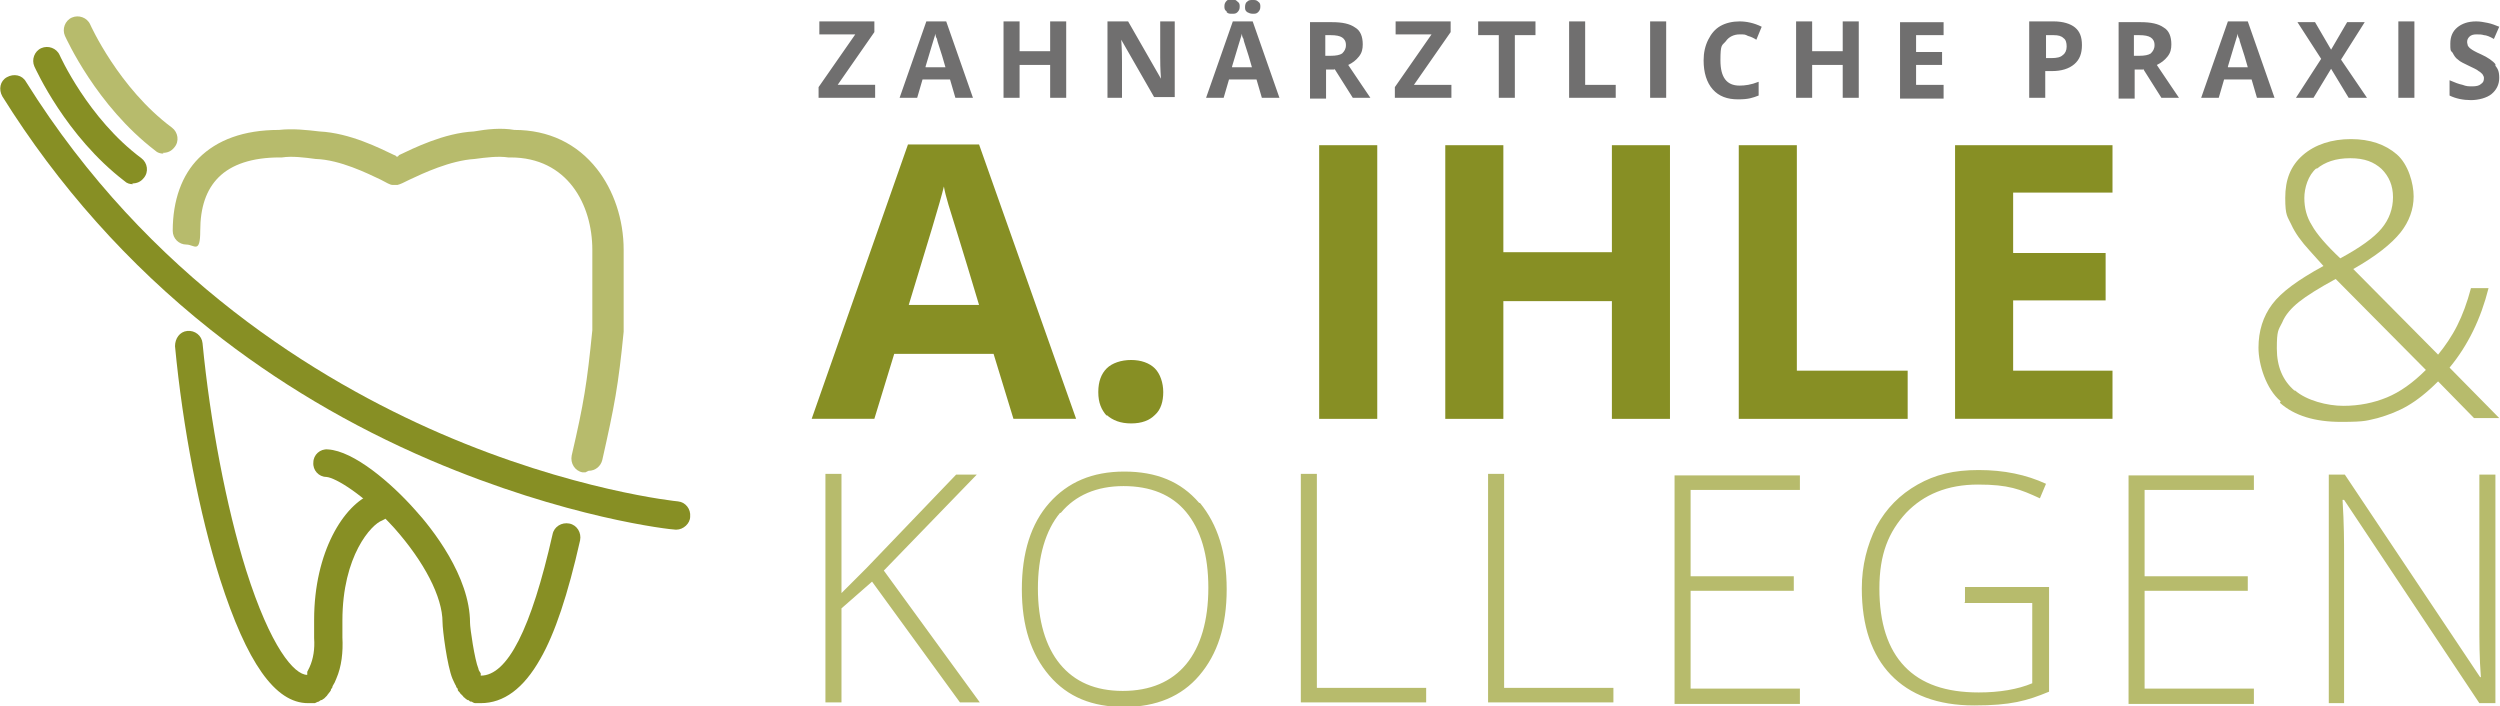 <svg viewBox="0 0 327.1 92.4" xmlns="http://www.w3.org/2000/svg"><path d="m303.1 22.1c1.1-.9 2.5-1.4 4.4-1.4s3.1.5 4.1 1.4c1 1 1.5 2.2 1.5 3.7s-.5 2.9-1.5 4.1-2.8 2.5-5.4 3.9c-1.8-1.7-3.1-3.2-3.7-4.3-.7-1.1-1-2.3-1-3.6s.5-3 1.6-3.9m-2.9 29.1c-1.5-1.3-2.3-3.1-2.3-5.5s.2-2.4.7-3.4c.4-1 1.2-1.9 2.2-2.7s2.6-1.8 4.8-3l11.8 11.9c-1.7 1.7-3.4 2.9-5.1 3.6s-3.6 1.1-5.7 1.1-4.8-.7-6.3-2m-2 1.6c1.9 1.7 4.6 2.5 8 2.5s3.4-.2 4.8-.5c1.4-.4 2.7-.9 3.9-1.6s2.5-1.7 4-3.2l4.7 4.8h3.3l-6.5-6.6c2.4-2.9 4.1-6.4 5.1-10.4h-2.3c-.5 1.9-1.1 3.5-1.8 4.9s-1.6 2.7-2.5 3.8l-11.1-11.2c3-1.7 5-3.3 6.2-4.8 1.1-1.4 1.7-3 1.7-4.7s-.7-4.2-2.2-5.5-3.5-2-6-2-4.7.7-6.3 2.1-2.3 3.2-2.3 5.6.3 2.4.8 3.5 1.3 2.2 2.4 3.4l1.8 2c-3.3 1.8-5.5 3.4-6.7 5s-1.8 3.5-1.8 5.7 1 5.4 2.9 7" fill="#b7bb6c"/><path d="m326.4 62.1h-2v19.5c0 2.2 0 4.5.2 7h-.1l-17.7-26.5h-2.1v29.9h2v-19.4c0-1.6 0-4-.2-7.2h.2l17.7 26.6h2.1v-29.9zm-31.5 28h-14.3v-12.8h13.5v-1.9h-13.5v-11.3h14.3v-1.9h-16.4v29.9h16.4v-1.9zm-37.9-11.2h8.9v10.5c-1.9.8-4.3 1.2-7 1.2-4.3 0-7.5-1.1-9.7-3.4s-3.3-5.7-3.3-10.2 1.2-7.4 3.5-9.9c2.3-2.4 5.4-3.7 9.4-3.7s5.5.6 8.1 1.8l.8-1.9c-2.6-1.2-5.5-1.8-8.8-1.8s-5.7.6-8 1.9-4.1 3.1-5.4 5.5c-1.2 2.4-1.9 5.1-1.9 8.1 0 4.9 1.3 8.7 3.8 11.3s6.1 4 10.9 4 6.9-.6 9.8-1.8v-13.7h-11v2zm-21.5 11.2h-14.3v-12.8h13.5v-1.9h-13.5v-11.3h14.3v-1.9h-16.4v29.9h16.4v-1.9zm-24.4 1.9v-2h-14.3v-28h-2.1v29.9h16.4zm-24.5 0v-2h-14.3v-28h-2.1v29.9h16.4zm-47.8-24.9c1.9-2.3 4.7-3.5 8.2-3.5s6.3 1.1 8.2 3.4 2.9 5.6 2.9 9.9-1 7.7-2.9 10-4.7 3.5-8.3 3.5-6.3-1.2-8.2-3.5-2.9-5.7-2.9-9.9 1-7.6 2.9-9.9m18.2-1.3c-2.4-2.8-5.6-4.1-9.8-4.1s-7.4 1.4-9.8 4.1-3.6 6.5-3.6 11.3 1.2 8.5 3.6 11.3 5.6 4.1 9.8 4.1 7.5-1.4 9.8-4.1c2.4-2.8 3.6-6.5 3.6-11.3s-1.2-8.5-3.5-11.3m-41.5 9 12.3-12.7h-2.7l-11.7 12.2-3.3 3.3v-15.6h-2.1v29.9h2.1v-12.3l4-3.5 11.5 15.8h2.6l-12.6-17.3z" fill="#b7bb6c"/><path d="m276.4 48.5h-13v-9.2h12.1v-6.2h-12.1v-7.9h13v-6.2h-20.6v35.8h20.6zm-26.8 6.3v-6.3h-14.5v-29.5h-7.6v35.8zm-31.1-35.8h-7.6v14h-14.2v-14h-7.6v35.8h7.6v-15.4h14.2v15.4h7.6zm-38.3 0h-7.6v35.8h7.6zm-35.4 35.3c.8.7 1.8 1.1 3.2 1.1s2.4-.4 3.1-1.1c.8-.7 1.1-1.8 1.1-3s-.4-2.4-1.1-3.1-1.8-1.1-3.1-1.1-2.5.4-3.2 1.1-1.1 1.7-1.1 3.1.4 2.3 1.1 3.1m-25.9-14.5c2.5-8.2 4.1-13.4 4.6-15.5.1.6.3 1.4.6 2.4s1.7 5.4 4 13.1h-9.3zm21.9 14.9-12.7-35.9h-9.3l-12.6 35.9h8.2l2.6-8.5h13l2.6 8.5z" fill="#878f24"/><path d="m326.5 8.4c-.3-.4-1-.9-1.9-1.3-.7-.3-1.2-.6-1.3-.7-.2-.1-.3-.3-.4-.4 0-.1-.1-.3-.1-.5 0-.3.1-.5.3-.7s.5-.3.9-.3.7 0 1 .1c.3 0 .8.2 1.3.5l.7-1.6c-.5-.2-1-.4-1.5-.5s-1-.2-1.5-.2c-1.1 0-1.9.3-2.5.8s-.9 1.2-.9 2.1 0 .9.3 1.2c.2.4.4.7.7.9.3.3.8.5 1.4.8s1.1.5 1.3.7c.2.1.4.3.5.4.1.2.2.3.2.5 0 .4-.1.6-.4.8-.2.2-.6.3-1.1.3s-.8 0-1.3-.2c-.5-.1-1-.3-1.7-.6v2c.8.4 1.8.6 2.8.6s2.1-.3 2.7-.8 1-1.2 1-2.1-.2-1.2-.5-1.6m-10.6-5.8h-2.1v10h2.1zm-9.6 5 3.1-4.9h-2.3l-2.1 3.6-2.1-3.6h-2.3l3.1 4.8-3.3 5.1h2.3l2.3-3.8 2.3 3.8h2.4zm-14.8.9c.7-2.3 1.1-3.7 1.3-4.3 0 .2 0 .4.2.7 0 .3.5 1.5 1.1 3.7h-2.6zm6.1 4.1-3.5-10h-2.6l-3.5 10h2.3l.7-2.4h3.6l.7 2.4zm-17.2-3.8 2.4 3.8h2.3c-.5-.7-1.4-2.1-2.9-4.3.6-.3 1-.6 1.4-1.1s.5-1 .5-1.6c0-1-.3-1.8-1-2.2-.7-.5-1.7-.7-3-.7h-2.9v10h2.1v-3.8h1.1zm-1.1-4.4h.6c.7 0 1.2.1 1.5.3s.5.5.5 1-.2.8-.5 1.1c-.3.2-.8.3-1.5.3h-.7v-2.7zm-7.8-1c-.6-.5-1.6-.8-2.8-.8h-3.2v10h2.1v-3.5h.9c1.2 0 2.2-.3 2.9-.9s1-1.4 1-2.5-.3-1.8-.9-2.3m-3.8 1h1c.6 0 1 .1 1.3.4.3.2.4.6.4 1.1s-.2.9-.5 1.1c-.3.3-.8.4-1.5.4h-.7zm-13.4 6.5h-3.6v-2.6h3.4v-1.7h-3.4v-2.2h3.6v-1.7h-5.7v10h5.7v-1.7zm-11.1-8.3h-2.1v3.9h-4v-3.9h-2.1v10h2.1v-4.3h4v4.3h2.1zm-14.5 1.9c.4.1.8.3 1.1.5l.7-1.7c-1-.5-2-.7-2.9-.7s-1.8.2-2.5.6-1.2 1-1.6 1.8-.6 1.7-.6 2.7c0 1.6.4 2.9 1.2 3.8s1.9 1.3 3.3 1.3 1.9-.2 2.7-.5v-1.8c-1 .4-1.8.5-2.5.5-1.7 0-2.5-1.1-2.5-3.3s.2-1.9.7-2.5c.4-.6 1.1-.9 1.8-.9s.7 0 1.1.2m-10.7-1.9h-2.1v10h2.1zm-6.6 10v-1.7h-4v-8.3h-2.1v10h6.2zm-13.2-8.2h2.7v-1.8h-7.5v1.8h2.7v8.2h2.1zm-8.3 6.5h-4.9l4.8-6.9v-1.4h-7.2v1.7h4.7l-4.8 6.9v1.4h7.4zm-15.3-2.1 2.4 3.8h2.3c-.5-.7-1.4-2.1-2.9-4.3.6-.3 1-.6 1.4-1.1s.5-1 .5-1.6c0-1-.3-1.8-1-2.2-.7-.5-1.7-.7-3-.7h-2.9v10h2.1v-3.8h1.1zm-1.1-4.4h.6c.7 0 1.2.1 1.5.3s.5.5.5 1-.2.8-.5 1.1c-.3.2-.8.3-1.5.3h-.7v-2.7zm-10.3-3c.2.1.4.2.7.2s.5 0 .7-.2.3-.4.3-.7 0-.5-.3-.7c-.2-.2-.4-.2-.7-.2s-.5 0-.7.2c-.2.1-.3.4-.3.7s0 .5.3.7m-2.7 0c.2.2.4.2.7.2s.5 0 .7-.2.3-.4.3-.7 0-.5-.3-.7c-.2-.2-.4-.3-.7-.3s-.5 0-.7.2-.3.4-.3.7 0 .5.3.7m.7 7.2c.7-2.3 1.1-3.7 1.3-4.3 0 .2 0 .4.2.7 0 .3.5 1.5 1.1 3.7h-2.6zm6.2 4.1-3.5-10h-2.6l-3.5 10h2.3l.7-2.4h3.6l.7 2.4zm-13.7-10h-1.9v4.7c0 .5 0 1.5.1 2.8l-4.3-7.5h-2.7v10h1.9v-4.7c0-.6 0-1.5-.1-2.9l4.3 7.5h2.7zm-14.2 0h-2.1v3.9h-4v-3.9h-2.1v10h2.1v-4.3h4v4.3h2.1zm-18.4 5.9c.7-2.3 1.1-3.7 1.3-4.3 0 .2 0 .4.2.7 0 .3.5 1.5 1.1 3.7h-2.6zm6.2 4.1-3.5-10h-2.6l-3.5 10h2.3l.7-2.4h3.6l.7 2.4zm-12.8-1.7h-4.9l4.8-6.9v-1.4h-7.2v1.7h4.7l-4.8 6.9v1.4h7.4z" fill="#706f6f"/><path d="m40.6 88.4s0 0 0 0zm-.2 0s0 0 0 0m4 1s0 0 0 0zm-.7 1s0 0 0 0zm-2.6 1.6s0 0 0 0zm-.6 0s-.1 0-.2 0c-4.3 0-8-5.3-11.5-16.2-2.7-8.5-4.9-19.9-5.9-30.5 0-1 .6-1.9 1.6-2s1.9.6 2 1.6c1 10.3 3.1 21.4 5.7 29.7 3.2 10.1 6.3 13.7 8 13.7s0 0 0 0v-.1s0 0 0-.1c0-.1 0-.2 0-.2l.3-.6c.5-1.1.7-2.4.6-3.8 0-.8 0-1.6 0-2.4 0-8.9 3.9-15.1 7.6-16.5.9-.4 2 .1 2.4 1.1.4.9-.1 2-1.1 2.4-1.4.5-5.2 4.6-5.2 13.1s0 1.4 0 2.2c.1 1.9-.1 3.8-.8 5.4-.1.3-.3.7-.5 1v.1s-.1.2-.2.3v.1c-.1.2-.2.3-.3.4 0 .1-.2.2-.2.3 0 0 0 0-.1.1 0 0-.2.2-.2.2s0 0-.1.1c0 0-.2.1-.3.2 0 0 0 0-.1 0 0 0-.2.1-.3.2-.1 0-.3.1-.5.2 0 0 0 0-.1 0s-.2 0-.3 0c0 0 0 0-.1 0 0 0 0 0-.1 0 0 0-.2 0-.3 0 0 0-.1 0-.2 0" fill="#878f24"/><path d="m76.6 61.8c-.1 0-.3 0-.4 0-1-.2-1.6-1.2-1.4-2.2 1.6-6.9 2-9.4 2.7-16.4 0-.2 0-.2 0-.3v-.2c0-.1 0-.3 0-.4 0-.2 0-.3 0-.5s0-.3 0-.5c0-.2 0-.3 0-.4 0-.3 0-.6 0-.9v-.3c0-.2 0-.4 0-.7v-.3c0-.2 0-.4 0-.7v-.2c0-.6 0-1.2 0-1.8 0-.4 0-.6 0-.9v-.1c0-.8 0-1.5 0-2.3 0-6-3.3-12.1-10.7-12.1h-.3c-1.3-.2-2.9 0-4.4.2s0 0 0 0c-3.2.2-6.8 1.9-8.5 2.7-.8.4-1.2.6-1.6.7h-.3-.3c-.4 0-.8-.3-1.6-.7-1.7-.8-5.3-2.6-8.5-2.7s0 0 0 0c-1.5-.2-3.1-.4-4.4-.2h-.1s-.2 0-.2 0c-3.6 0-6.3.9-8 2.6-1.6 1.6-2.4 3.9-2.4 7s-.8 1.8-1.8 1.8-1.8-.8-1.8-1.8c0-4 1.2-7.3 3.4-9.5 2.4-2.4 5.9-3.7 10.5-3.7 1.8-.2 3.6 0 5.3.2 4 .2 7.9 2.2 9.8 3.1.1 0 .2.1.3.2.1 0 .2 0 .3-.2 1.9-.9 5.9-2.9 9.8-3.1 1.7-.3 3.6-.5 5.3-.2 4.5 0 8.2 1.8 10.8 5.1 2.2 2.8 3.5 6.6 3.5 10.6s0 1.6 0 2.3v.9 2.1.3.7.3.7.3.9.3.7s0 .4 0 .5v.4.3c-.7 7.1-1.2 9.7-2.8 16.8-.2.8-.9 1.4-1.8 1.4" fill="#b7bb6c"/><g fill="#878f24"><path d="m63.3 88.3s0 0 0 0zm.1.1s0 0 0 0zm.1 0s0 0 0 0m-.1 0s0 0 0 0m-3.9 1s0 0 0 0zm.7 1s0 0 0 0zm2.4 1.5s0 0 0 0zm.8.1s0 0 0 0-.1 0-.2 0c0 0-.2 0-.3 0 0 0-.1 0-.2 0h-.1s-.2 0-.3 0c0 0 0 0-.1 0-.2 0-.3-.1-.5-.2 0 0 0 0-.1 0s-.2-.1-.3-.2c0 0 0 0-.1 0 0 0-.2-.1-.3-.2 0 0 0 0-.1-.1 0 0-.2-.1-.2-.2 0 0 0 0-.1-.1 0 0-.2-.2-.3-.3 0-.1-.2-.2-.3-.4 0 0 0 0 0-.1 0-.1-.1-.2-.2-.3s0 0 0-.1c-.2-.3-.3-.6-.5-1-.7-1.7-1.3-6.4-1.3-7.4 0-3.3-2.4-7.9-6.3-12.3-4-4.4-7.7-6.6-8.9-6.7-1 0-1.8-.9-1.7-1.9 0-1 .9-1.8 1.9-1.7 3.4.2 8.3 4.4 11.4 7.9 2.2 2.4 7.2 8.7 7.2 14.8 0 .7.6 4.8 1.1 6 0 .2.2.4.3.6v.1.2s0 0 0 0c3.5 0 6.6-6.1 9.4-18.5.2-1 1.2-1.6 2.2-1.4s1.6 1.2 1.4 2.2c-1.6 7.1-3.3 12.2-5.2 15.5-2.2 3.9-4.8 5.8-7.8 5.8s-.1 0-.2 0"/><path d="m88.6 69.3s-.1 0-.2 0c-.6 0-14.3-1.5-32.1-9.1-10.5-4.5-20.1-10.2-28.8-17.1-10.7-8.5-19.9-18.8-27.2-30.5-.5-.9-.3-2 .6-2.5s2-.3 2.5.6c16 25.6 38.3 39.1 54.2 46 17.3 7.5 31 8.9 31.1 8.9 1 .1 1.7 1 1.6 2 0 .9-.9 1.7-1.8 1.7"/><path d="m17.4 24.1c-.4 0-.8-.1-1.1-.4-7.7-5.9-11.6-14.6-11.8-15-.4-.9 0-2 .9-2.4s2 0 2.4.9c0 0 3.7 8.3 10.7 13.5.8.6 1 1.8.3 2.6-.4.5-.9.7-1.5.7"/></g><path d="m21.4 20.1c-.4 0-.8-.1-1.1-.4-7.7-5.9-11.6-14.6-11.8-15-.4-.9 0-2 .9-2.4s2 0 2.4.9c0 0 3.7 8.3 10.7 13.5.8.6 1 1.8.3 2.6-.4.5-.9.7-1.5.7" fill="#b7bb6c"/></svg>